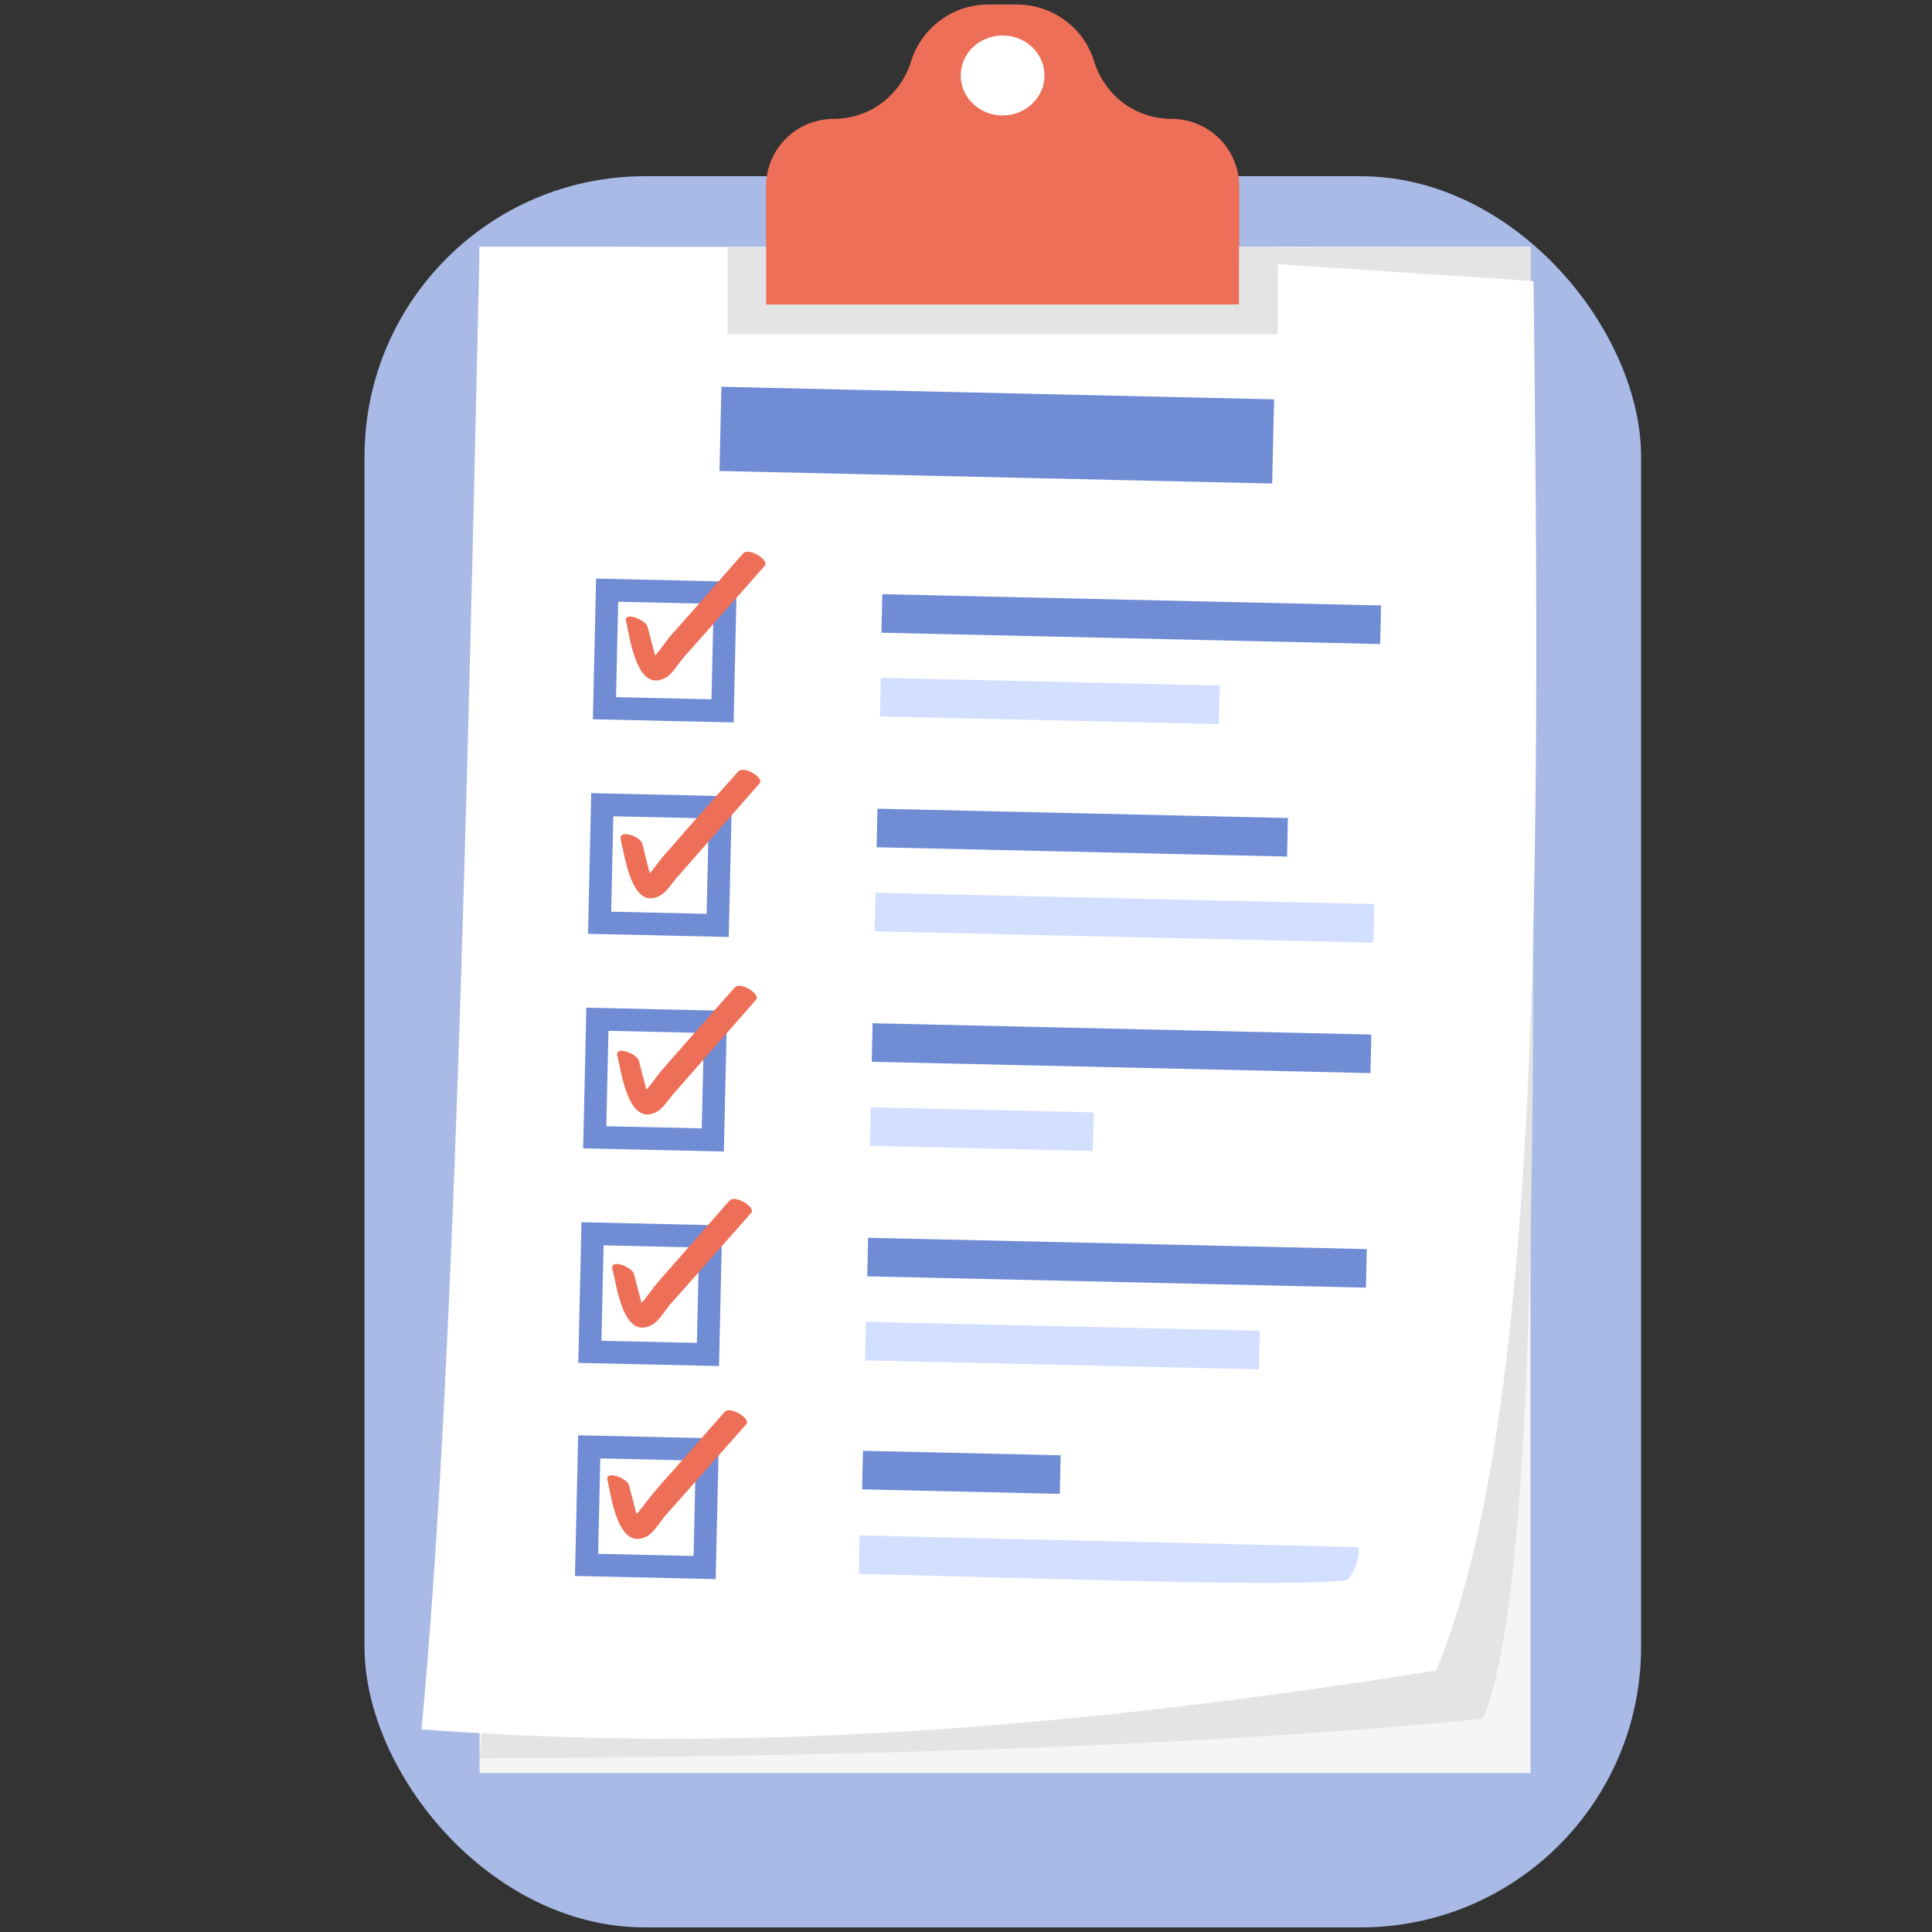 <svg id="Layer_1" data-name="Layer 1" xmlns="http://www.w3.org/2000/svg" viewBox="0 0 512 512"><rect x="0" y="0" width="512" height="512" fill="#333333" stroke="none"/><defs><style>.cls-1{fill:#a9bae6;}.cls-2{fill:#f6f5f5;}.cls-3{fill:#e4e4e4;}.cls-4,.cls-7{fill:#fff;}.cls-5{fill:#708cd5;}.cls-6{fill:#d3dfff;}.cls-7{stroke:#708cd5;stroke-miterlimit:10;stroke-width:6px;}.cls-8{fill:#ee6f57;}</style></defs><title>permission</title><rect class="cls-1" x="96.6" y="46.7" width="338.3" height="464.08" rx="74.3"/><rect class="cls-2" x="127.1" y="65.4" width="278.5" height="404.49"/><path class="cls-3" d="M405.6,65.4c.1,157.7,5.2,347.9-12.6,390.1-78,7.6-169.4,10-265.9,10.5L163.8,66.6Z"/><path class="cls-4" d="M380.6,442.7c-121.7,19.5-203,20.5-268.9,15.6,8.6-90.9,12-242,15.4-392.9l146.6.3,132.7,8.8C408.3,231.1,408.5,375.7,380.6,442.7Z"/><rect class="cls-5" x="190.8" y="104.4" width="146.5" height="22.32" transform="translate(2.8 -6.2) rotate(1.3)"/><rect class="cls-5" x="233.6" y="159.2" width="132.2" height="10.22" transform="translate(3.9 -7) rotate(1.3)"/><rect class="cls-6" x="233.1" y="180.9" width="89.8" height="10.22" transform="translate(4.5 -6.5) rotate(1.3)"/><rect class="cls-7" x="160.4" y="156.9" width="31.3" height="31.29" transform="translate(4.1 -4.1) rotate(1.3)"/><path class="cls-8" d="M165.9,164.7c1,3.7,2.7,19.2,10.5,14.9,1.8-1,3.3-3.6,4.6-5.2l7.3-8.2,14.4-16.3c1.2-1.4-4.2-5-5.8-3.2l-12.8,14.6-6.4,7.2c-1.5,1.7-4.9,7.2-7.1,7.6l3.6,1.2c.8.7-.8-4.2-.8-4.4l-1.8-6.8c-.5-1.9-6.4-4.2-5.7-1.4Z"/><rect class="cls-5" x="232.2" y="215.8" width="108.8" height="10.22" transform="translate(5.3 -6.7) rotate(1.3)"/><rect class="cls-6" x="231.7" y="238.3" width="132.2" height="10.22" transform="translate(5.8 -6.9) rotate(1.3)"/><rect class="cls-7" x="159.1" y="213.7" width="31.3" height="31.29" transform="translate(5.4 -4) rotate(1.3)"/><path class="cls-8" d="M164.5,222.5c1,3.7,2.8,19.2,10.5,14.8,1.8-1,3.3-3.6,4.7-5.1l7.2-8.2,14.4-16.4c1.3-1.4-4.2-4.9-5.7-3.1L182.7,219c-2.1,2.4-4.2,4.9-6.4,7.3s-4.9,7.1-7.1,7.6l3.6,1.2c.8.7-.7-4.3-.8-4.4-.6-2.3-1.2-4.6-1.7-6.9s-6.5-4.1-5.8-1.3Z"/><rect class="cls-5" x="230.9" y="272.9" width="132.2" height="10.22" transform="translate(6.6 -6.9) rotate(1.3)"/><rect class="cls-6" x="230.4" y="294.3" width="59.1" height="10.22" transform="translate(7.1 -6) rotate(1.3)"/><rect class="cls-7" x="157.7" y="270.6" width="31.3" height="31.29" transform="translate(6.8 -4) rotate(1.3)"/><path class="cls-8" d="M163.6,279.8c1,3.7,2.8,19.1,10.5,14.8,1.8-1,3.3-3.6,4.7-5.1l7.2-8.2,14.4-16.4c1.2-1.4-4.2-4.9-5.7-3.2l-12.9,14.6-6.4,7.3c-1.5,1.7-4.9,7.1-7.1,7.6l3.6,1.1c.8.7-.7-4.2-.8-4.3l-1.8-6.9c-.5-1.9-6.4-4.1-5.7-1.3Z"/><rect class="cls-5" x="229.6" y="329.8" width="132.2" height="10.22" transform="translate(8 -6.9) rotate(1.3)"/><rect class="cls-6" x="229" y="351.7" width="104.4" height="10.22" transform="translate(8.5 -6.5) rotate(1.3)"/><rect class="cls-7" x="156.4" y="327.5" width="31.3" height="31.29" transform="translate(8.1 -4) rotate(1.3)"/><path class="cls-8" d="M162.3,336.3c1,3.6,2.7,19.1,10.5,14.8,1.8-1,3.3-3.6,4.6-5.2l7.2-8.1,14.5-16.4c1.2-1.4-4.2-4.9-5.8-3.2l-12.8,14.6c-2.1,2.4-4.3,4.8-6.4,7.3s-4.9,7.1-7.1,7.6l3.6,1.1c.8.7-.8-4.2-.8-4.3l-1.8-6.9c-.5-1.9-6.4-4.1-5.7-1.3Z"/><rect class="cls-5" x="228.2" y="385.3" width="52.4" height="10.22" transform="translate(9.3 -5.9) rotate(1.3)"/><path class="cls-6" d="M360,410l-132.2-3.1-.2,10.2c51.1,1.2,116.2,3.6,129.5,1.6A11.7,11.7,0,0,0,360,410Z"/><rect class="cls-7" x="155.5" y="383.9" width="31.3" height="31.29" transform="translate(9.4 -3.9) rotate(1.3)"/><path class="cls-8" d="M161,392.3c.9,3.6,2.7,19.1,10.5,14.8,1.8-1,3.3-3.6,4.6-5.2l7.2-8.1,14.5-16.4c1.2-1.4-4.2-4.9-5.8-3.2l-12.8,14.6c-2.2,2.4-4.3,4.8-6.4,7.3s-5,7.1-7.2,7.6l3.6,1.1c.9.7-.7-4.2-.7-4.3l-1.8-6.9c-.5-1.9-6.5-4.1-5.7-1.3Z"/><path class="cls-8" d="M328.4,49.5V80.7H203V49.5a18,18,0,0,1,5.3-12.8l1.2-1.1A18.2,18.2,0,0,1,221,31.5a21.8,21.8,0,0,0,9.2-2.1,20.3,20.3,0,0,0,3.5-2.1,21.9,21.9,0,0,0,7.7-10.9,21.5,21.5,0,0,1,7.9-11.1,21.3,21.3,0,0,1,12.5-4.1h7.8a21.3,21.3,0,0,1,12.5,4.1A21,21,0,0,1,290,16.4a21.9,21.9,0,0,0,7.7,10.9,20.3,20.3,0,0,0,3.5,2.1,21.8,21.8,0,0,0,9.2,2.1,17.9,17.9,0,0,1,18,18Z"/><polygon class="cls-3" points="338.6 65.4 338.6 88.6 192.8 88.6 192.8 65.4 203 65.4 203 80.7 328.4 80.7 328.4 65.4 338.6 65.4"/><ellipse class="cls-4" cx="265.7" cy="20" rx="11.1" ry="10.6"/></svg>